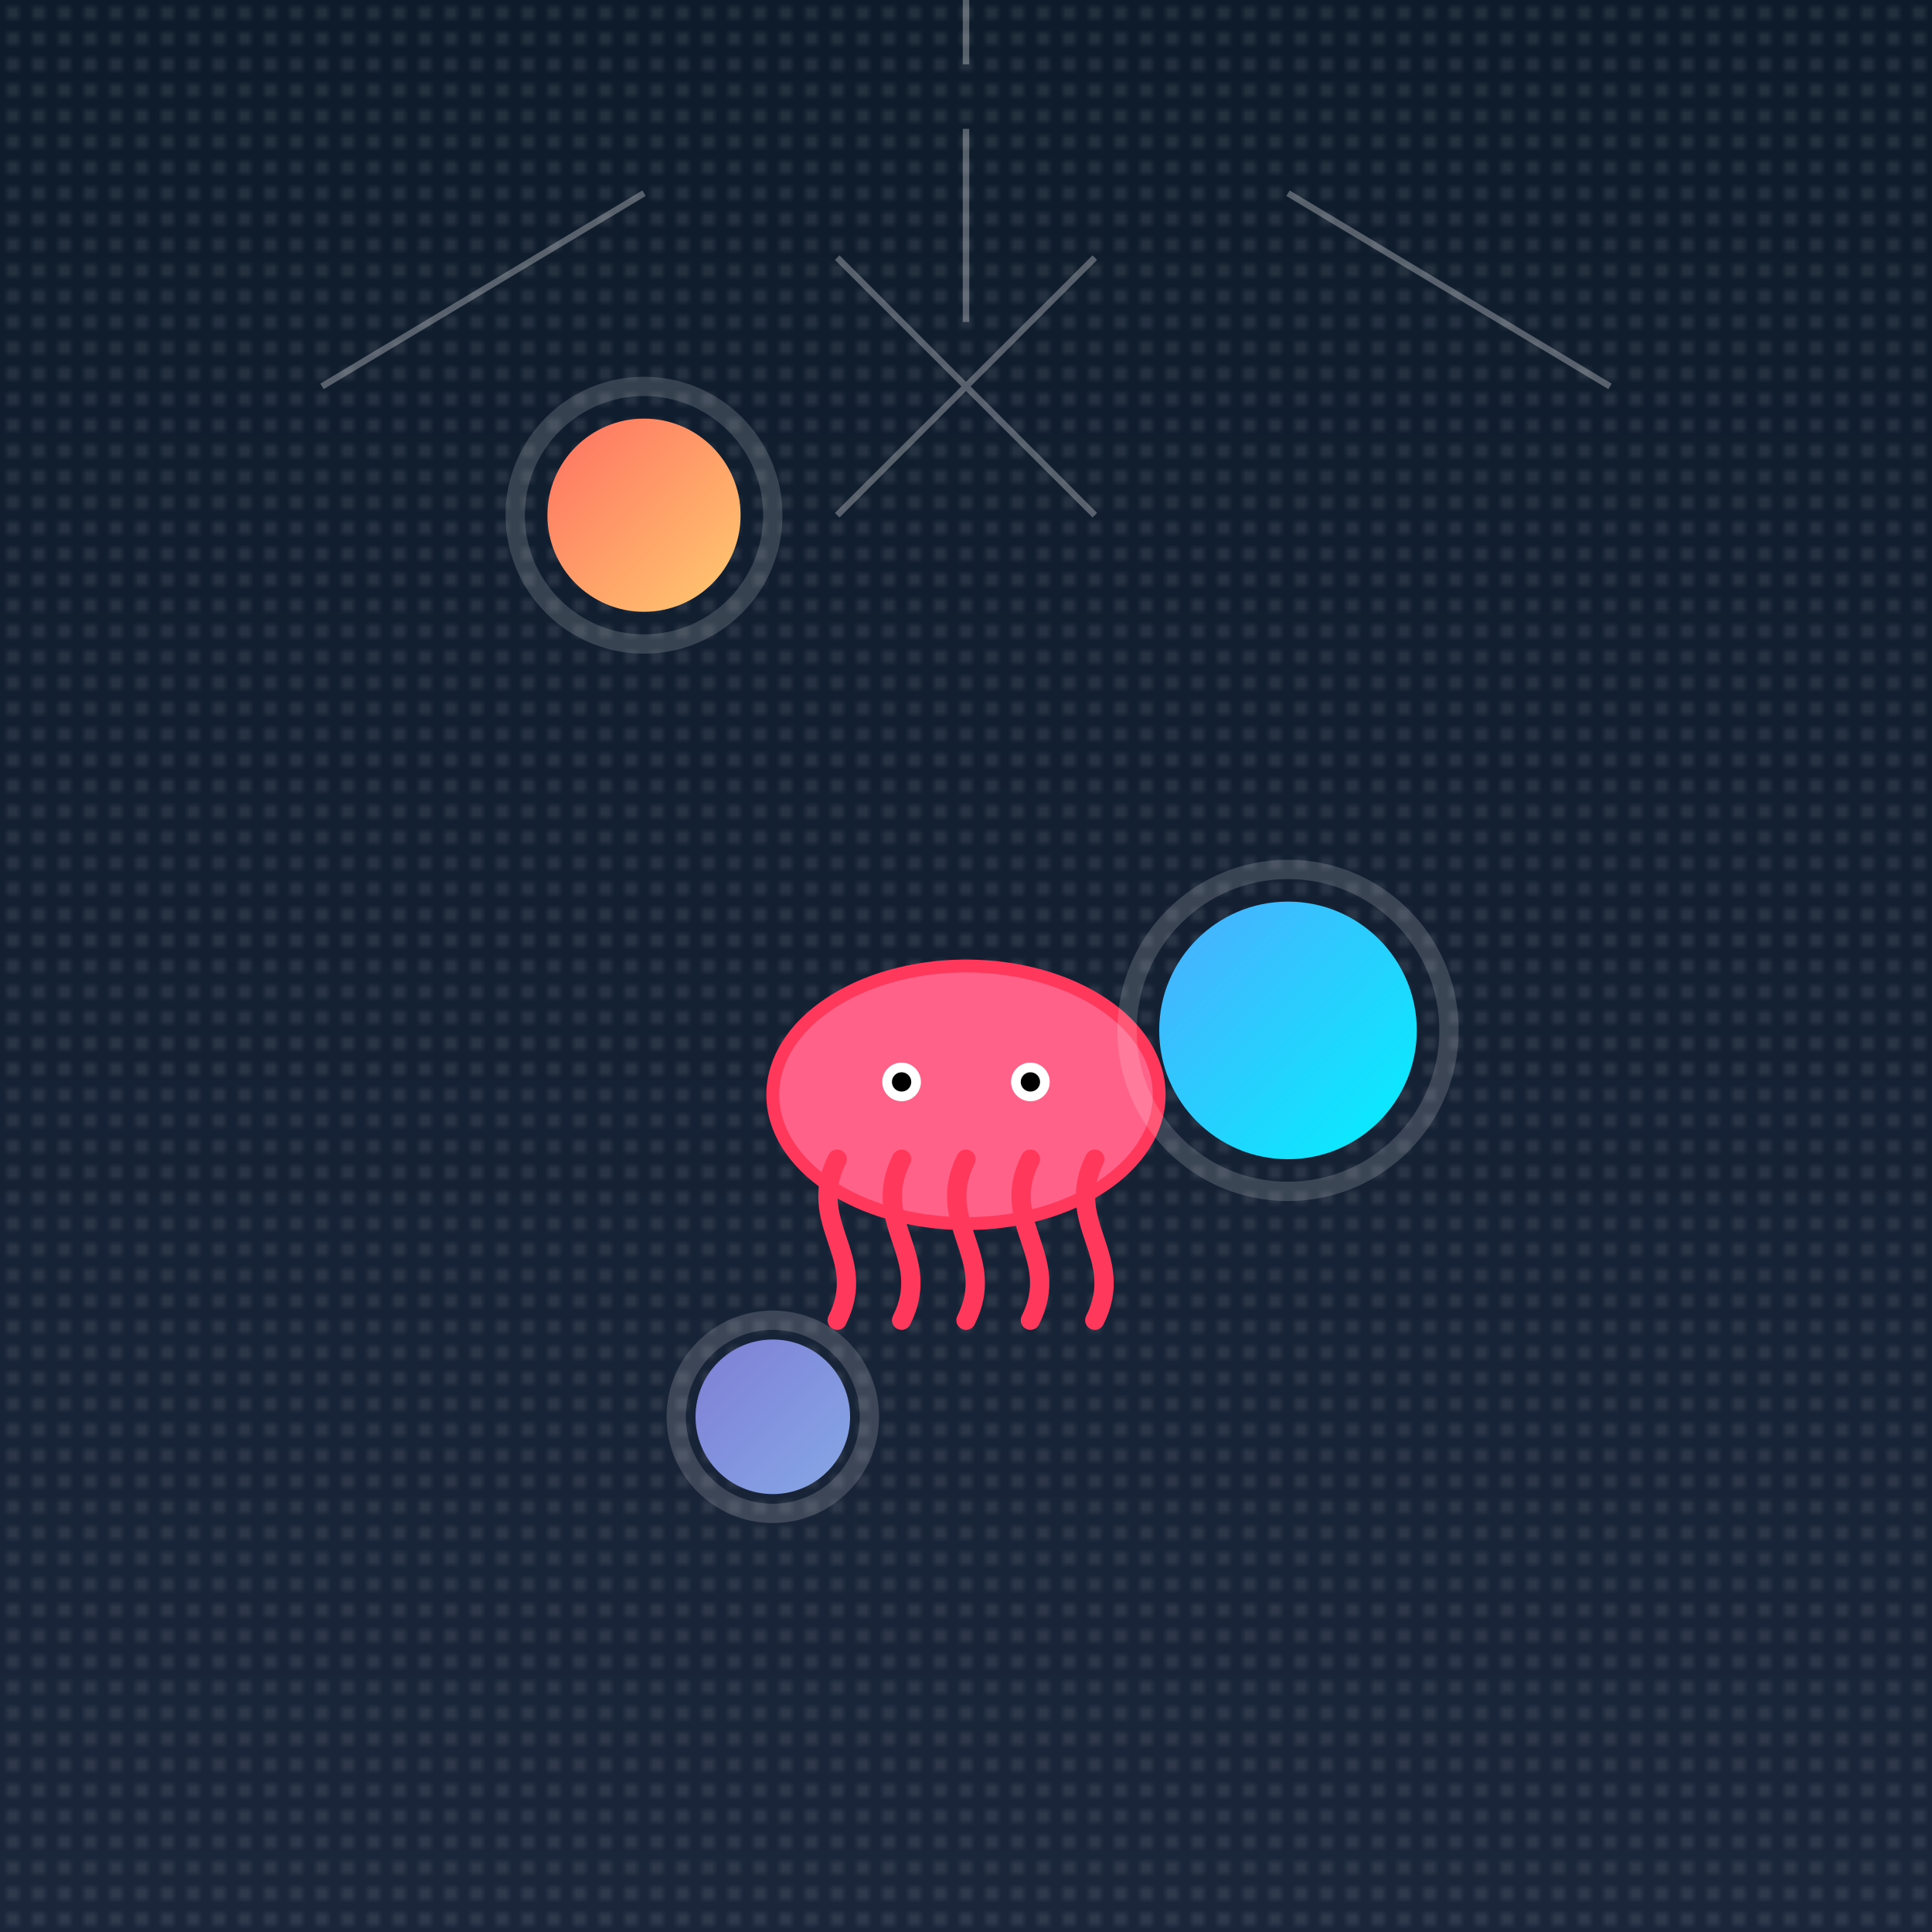<svg viewBox="0 0 300 300" xmlns="http://www.w3.org/2000/svg" preserveAspectRatio="xMidYMid meet">
  <!-- Background Sky with Gradient -->
  <defs>
    <linearGradient id="skyGradient" x1="0" y1="0" x2="0" y2="1">
      <stop offset="0%" stop-color="#0d1b2a"/>
      <stop offset="100%" stop-color="#1b263b"/>
    </linearGradient>
    <!-- Star Pattern -->
    <pattern id="starPattern" width="4" height="4" patternUnits="userSpaceOnUse">
      <circle cx="2" cy="2" r="0.5" fill="#ffffff" opacity="0.8"/>
    </pattern>
    <!-- Planet Gradients -->
    <linearGradient id="planetGradient1" x1="0" y1="0" x2="1" y2="1">
      <stop offset="0%" stop-color="#ff6f61"/>
      <stop offset="100%" stop-color="#ffcc70"/>
    </linearGradient>
    <linearGradient id="planetGradient2" x1="0" y1="0" x2="1" y2="1">
      <stop offset="0%" stop-color="#4facfe"/>
      <stop offset="100%" stop-color="#00f2fe"/>
    </linearGradient>
    <linearGradient id="planetGradient3" x1="0" y1="0" x2="1" y2="1">
      <stop offset="0%" stop-color="#7f7fd5"/>
      <stop offset="100%" stop-color="#86a8e7"/>
    </linearGradient>
  </defs>
  <rect width="300" height="300" fill="url(#skyGradient)" />
  <!-- Stars -->
  <rect width="300" height="300" fill="url(#starPattern)" opacity="0.6"/>
  
  <!-- Underwater Octopus Body -->
  <g id="octopus" transform="translate(150,170)">
    <!-- Head -->
    <ellipse cx="0" cy="0" rx="30" ry="20" fill="#ff6188" stroke="#ff385c" stroke-width="2"/>
    <!-- Eyes -->
    <circle cx="-10" cy="-2" r="3" fill="#fff"/>
    <circle cx="-10" cy="-2" r="1.5" fill="#000"/>
    <circle cx="10" cy="-2" r="3" fill="#fff"/>
    <circle cx="10" cy="-2" r="1.5" fill="#000"/>
    <!-- Tentacles -->
    <g id="tentacles">
      <!-- Tentacle 1 -->
      <path d="M -20,10 C -25,20 -15,25 -20,35" fill="none" stroke="#ff385c" stroke-width="3" stroke-linecap="round"/>
      <!-- Tentacle 2 -->
      <path d="M -10,10 C -15,20 -5,25 -10,35" fill="none" stroke="#ff385c" stroke-width="3" stroke-linecap="round"/>
      <!-- Tentacle 3 -->
      <path d="M 0,10 C -5,20 5,25 0,35" fill="none" stroke="#ff385c" stroke-width="3" stroke-linecap="round"/>
      <!-- Tentacle 4 -->
      <path d="M 10,10 C 5,20 15,25 10,35" fill="none" stroke="#ff385c" stroke-width="3" stroke-linecap="round"/>
      <!-- Tentacle 5 -->
      <path d="M 20,10 C 15,20 25,25 20,35" fill="none" stroke="#ff385c" stroke-width="3" stroke-linecap="round"/>
    </g>
  </g>
  
  <!-- Planets being juggled -->
  <!-- Planet 1 -->
  <circle cx="100" cy="80" r="15" fill="url(#planetGradient1)">
    <animate attributeName="cx" values="100;200;100" dur="8s" repeatCount="indefinite"/>
    <animate attributeName="cy" values="80;50;80" dur="8s" repeatCount="indefinite"/>
  </circle>
  <circle cx="200" cy="160" r="20" fill="url(#planetGradient2)">
    <animate attributeName="cx" values="200;100;200" dur="10s" repeatCount="indefinite"/>
    <animate attributeName="cy" values="160;130;160" dur="10s" repeatCount="indefinite"/>
  </circle>
  <circle cx="120" cy="220" r="12" fill="url(#planetGradient3)">
    <animate attributeName="cx" values="120;180;120" dur="7s" repeatCount="indefinite"/>
    <animate attributeName="cy" values="220;200;220" dur="7s" repeatCount="indefinite"/>
  </circle>
  
  <!-- Optional: Glowing effect around planets -->
  <circle cx="100" cy="80" r="20" fill="none" stroke="#fff" stroke-opacity="0.2" stroke-width="3" opacity="0.8" filter="blur(2px)">
    <animate attributeName="cx" values="100;200;100" dur="8s" repeatCount="indefinite"/>
    <animate attributeName="cy" values="80;50;80" dur="8s" repeatCount="indefinite"/>
  </circle>
  <circle cx="200" cy="160" r="25" fill="none" stroke="#fff" stroke-opacity="0.2" stroke-width="3" opacity="0.8" filter="blur(2px)">
    <animate attributeName="cx" values="200;100;200" dur="10s" repeatCount="indefinite"/>
    <animate attributeName="cy" values="160;130;160" dur="10s" repeatCount="indefinite"/>
  </circle>
  <circle cx="120" cy="220" r="15" fill="none" stroke="#fff" stroke-opacity="0.2" stroke-width="3" opacity="0.8" filter="blur(2px)">
    <animate attributeName="cx" values="120;180;120" dur="7s" repeatCount="indefinite"/>
    <animate attributeName="cy" values="220;200;220" dur="7s" repeatCount="indefinite"/>
  </circle>
  
  <!-- Optional: Light rays or glow above octopus to suggest starlit sky -->
  <g opacity="0.3" stroke="#ffffff" stroke-width="1">
    <line x1="150" y1="20" x2="150" y2="50"/>
    <line x1="130" y1="40" x2="170" y2="80"/>
    <line x1="170" y1="40" x2="130" y2="80"/>
    <line x1="200" y1="30" x2="250" y2="60"/>
    <line x1="100" y1="30" x2="50" y2="60"/>
    <line x1="150" y1="10" x2="150" y2="0"/>
  </g>
</svg>